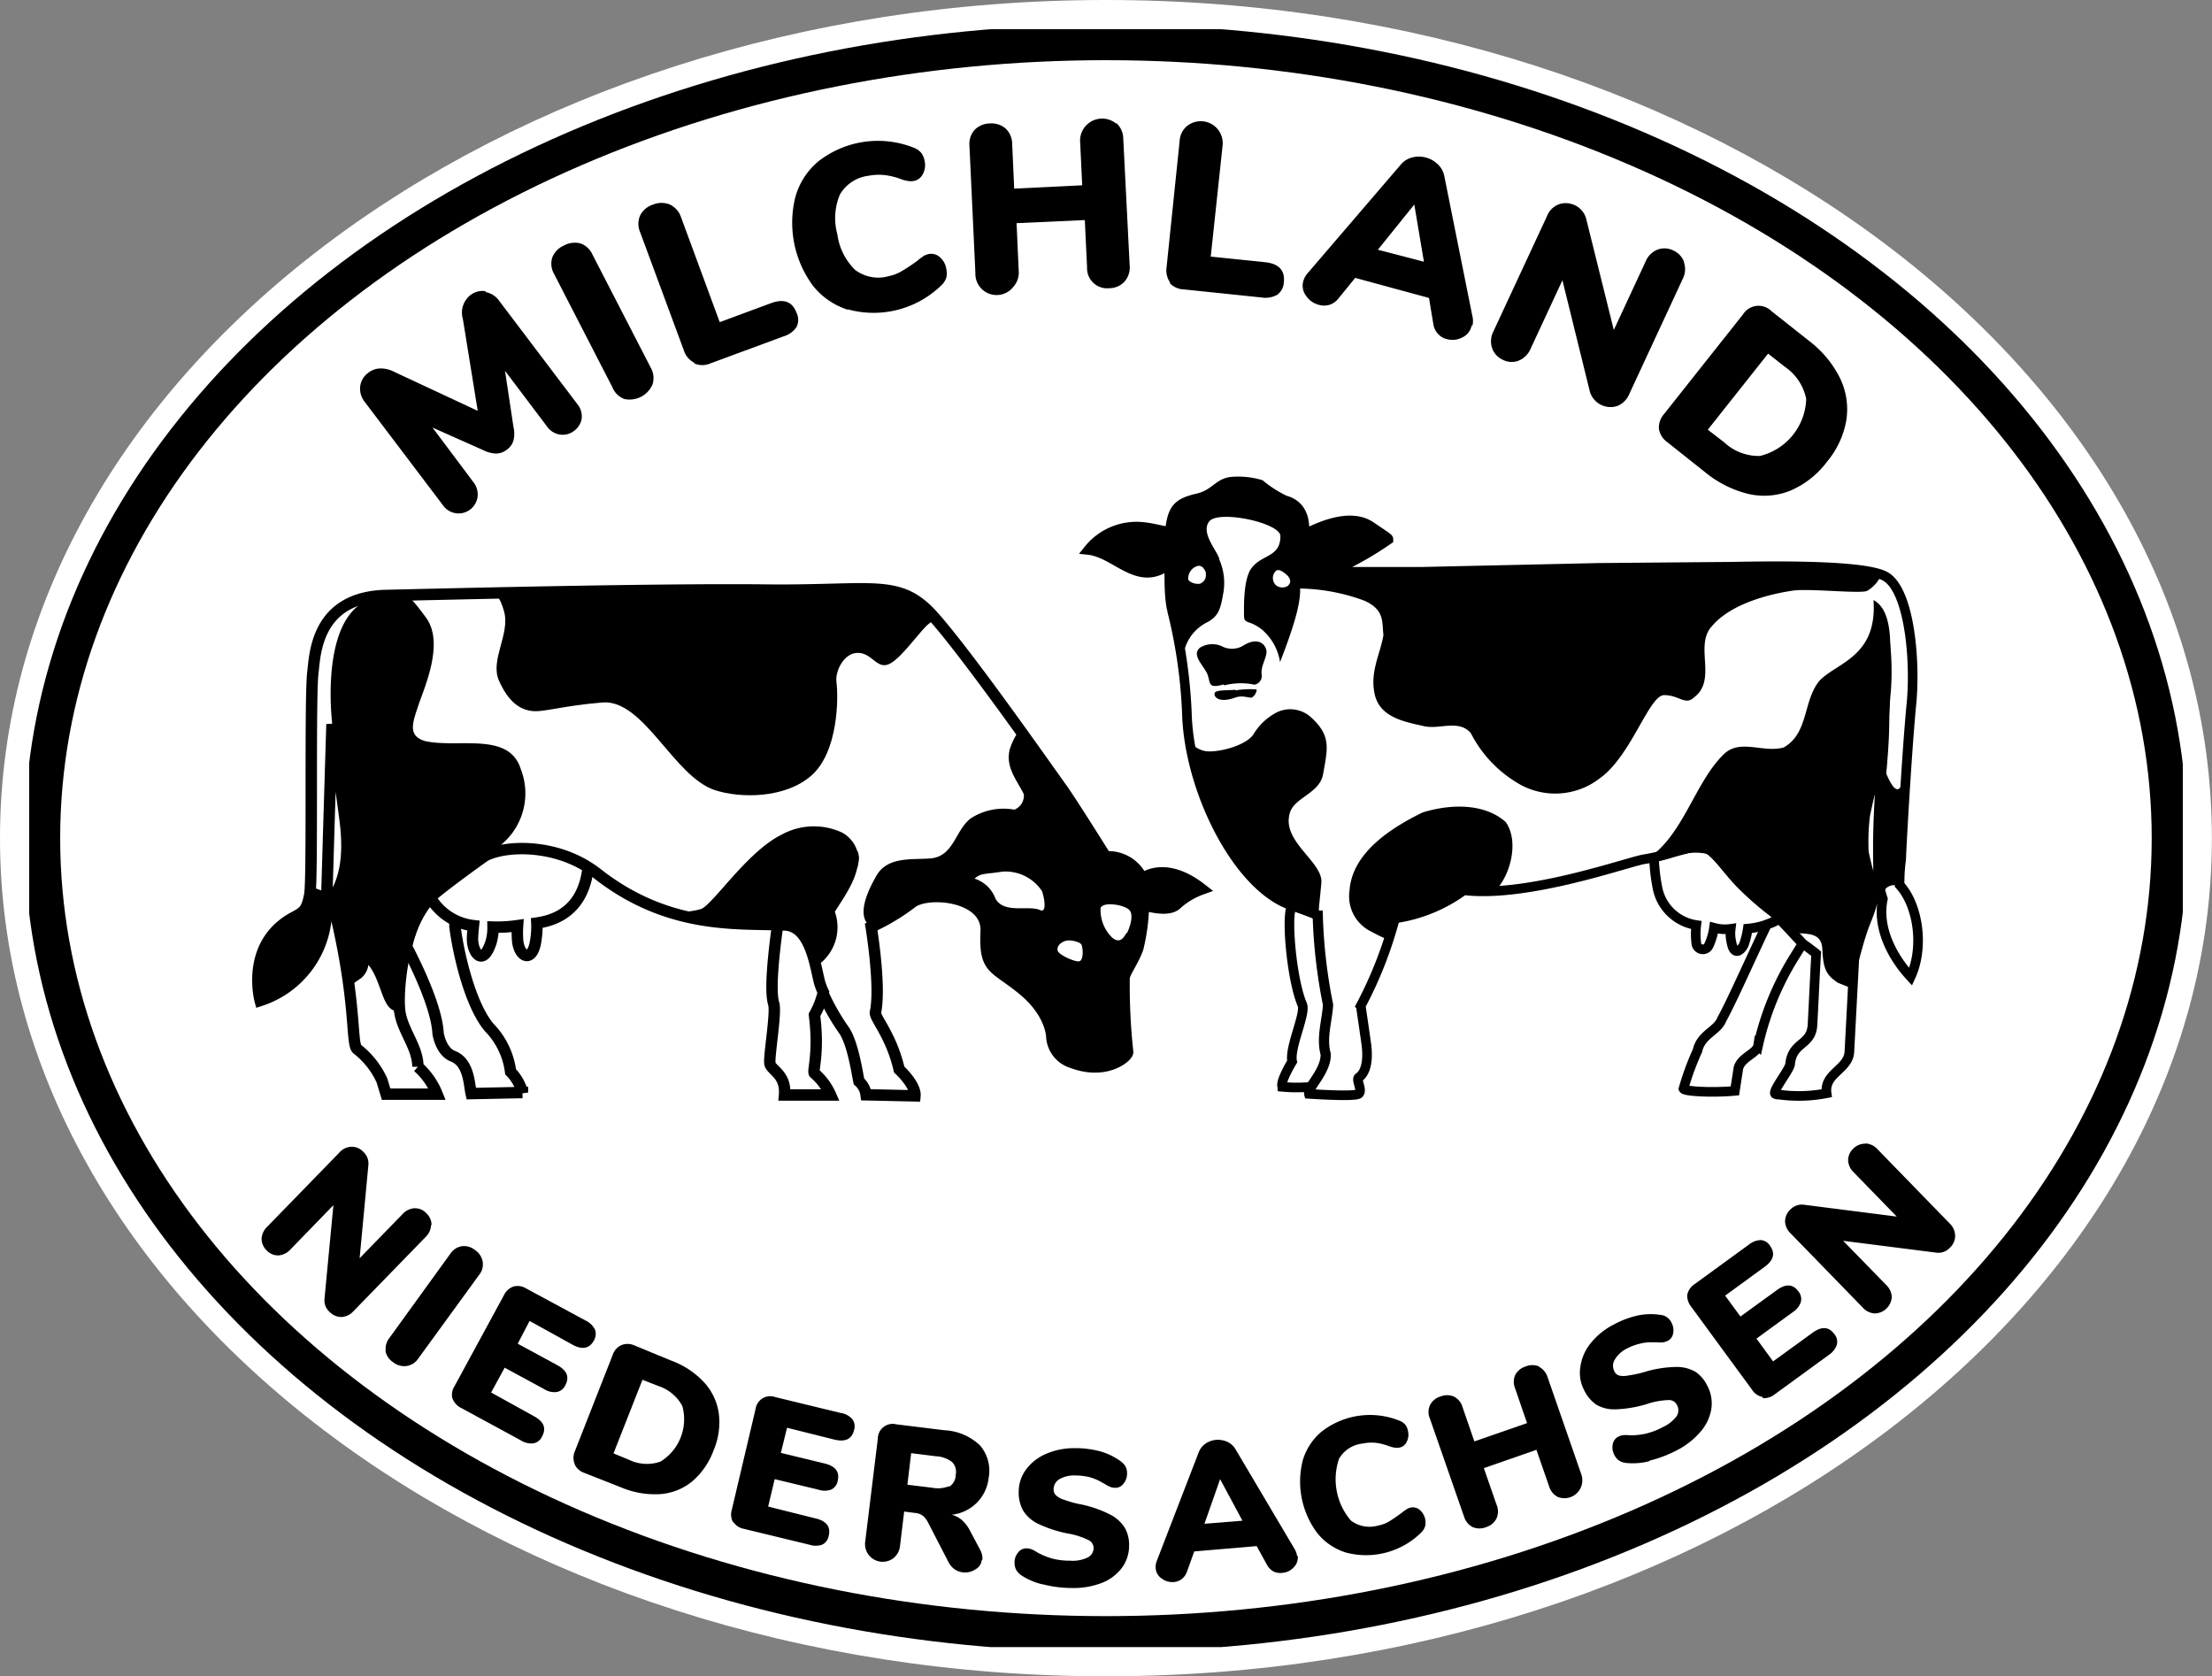 <svg id="Ebene_2" data-name="Ebene 2" xmlns="http://www.w3.org/2000/svg" xmlns:xlink="http://www.w3.org/1999/xlink" viewBox="0 0 186.37 141.22"><rect x="0" y="0" width="186.37" height="141.22" fill="#808080" stroke="none"/><defs><style>.cls-1,.cls-5,.cls-6,.cls-7,.cls-8{fill:none;}.cls-2{clip-path:url(#clip-path);}.cls-3{fill:#fff;}.cls-4{clip-path:url(#clip-path-2);}.cls-5,.cls-6,.cls-7,.cls-8{stroke:#000;}.cls-5{stroke-width:3px;}.cls-6{stroke-width:0.96px;}.cls-7{stroke-miterlimit:10;}.cls-7,.cls-8{stroke-width:0.81px;}</style><clipPath id="clip-path" transform="translate(-11.82 -34.39)"><rect class="cls-1" width="210" height="210"/></clipPath><clipPath id="clip-path-2" transform="translate(-11.82 -34.39)"><rect class="cls-1" x="14.28" y="36.85" width="181.45" height="136.3"/></clipPath></defs><title>lvnlogo_whiteBack</title><g class="cls-2"><path class="cls-3" d="M105,175.61c-51.38,0-93.18-31.68-93.18-70.61S53.62,34.39,105,34.39,198.18,66.07,198.18,105s-41.8,70.61-93.18,70.61" transform="translate(-11.82 -34.39)"/></g><g class="cls-4"><ellipse class="cls-5" cx="93.18" cy="70.61" rx="89.61" ry="67.04"/></g><g class="cls-2"><path d="M52.73,59a1.77,1.77,0,0,1,1.16.75l6.57,8.68a1.62,1.62,0,0,1,.37,1.22,1.59,1.59,0,0,1-.66,1.05A1.55,1.55,0,0,1,59,71a1.61,1.61,0,0,1-1.09-.68l-3.54-4.69.71,4.72a2.43,2.43,0,0,1,0,1.16,1.46,1.46,0,0,1-.55.76,1.52,1.52,0,0,1-.88.33,2.58,2.58,0,0,1-1.12-.29l-4.27-1.9L51.7,75a1.67,1.67,0,0,1,.36,1.22,1.61,1.61,0,0,1-2.93.72l-6.57-8.68a1.77,1.77,0,0,1-.39-1.33,1.65,1.65,0,0,1,.7-1.15,1.69,1.69,0,0,1,1-.35A2.42,2.42,0,0,1,45,65.7L52.07,69l-1.25-7.73a1.88,1.88,0,0,1,.61-2,1.66,1.66,0,0,1,1.3-.35" transform="translate(-11.82 -34.39)"/><path d="M64.41,68a1.77,1.77,0,0,1-1-1l-4.9-9.52a1.73,1.73,0,0,1-.16-1.39,1.81,1.81,0,0,1,.95-1,1.92,1.92,0,0,1,1.44-.19,1.76,1.76,0,0,1,1,.94l4.9,9.51a1.77,1.77,0,0,1,.16,1.42A2.1,2.1,0,0,1,64.41,68" transform="translate(-11.82 -34.39)"/><path d="M70.3,64.94a1.72,1.72,0,0,1-.85-1l-3.7-10a1.76,1.76,0,0,1,0-1.39,1.82,1.82,0,0,1,1.08-.92,1.87,1.87,0,0,1,1.45,0,1.81,1.81,0,0,1,.92,1.06l3.26,8.84,4.32-1.6c1.09-.4,1.8-.13,2.15.81a1.35,1.35,0,0,1,0,1.2,2,2,0,0,1-1.1.79l-6.17,2.28a1.69,1.69,0,0,1-1.34,0" transform="translate(-11.82 -34.39)"/><path d="M83.24,60.48a6.13,6.13,0,0,1-2.91-2A8.92,8.92,0,0,1,78.83,51a6,6,0,0,1,1.92-3,8.16,8.16,0,0,1,8.1-1.15,1.54,1.54,0,0,1,.58.41,1.52,1.52,0,0,1,.29.68,1.58,1.58,0,0,1-.14,1.1,1.06,1.06,0,0,1-.74.59,1.46,1.46,0,0,1-.55,0,2.73,2.73,0,0,1-.61-.17,5.92,5.92,0,0,0-1.41-.33,4.67,4.67,0,0,0-1.29.07,3.24,3.24,0,0,0-2.39,1.57,5.12,5.12,0,0,0-.22,3.36,5.15,5.15,0,0,0,1.5,3,3.24,3.24,0,0,0,2.81.53,3.58,3.58,0,0,0,1.1-.42,14.87,14.87,0,0,0,1.3-.86,6.43,6.43,0,0,1,.54-.41,1.38,1.38,0,0,1,.46-.18,1.07,1.07,0,0,1,.92.26,1.6,1.6,0,0,1,.55,1,1.62,1.62,0,0,1,0,.73,1.5,1.5,0,0,1-.38.61,8.18,8.18,0,0,1-7.92,2.06" transform="translate(-11.82 -34.39)"/></g><g class="cls-4"><path d="M105.91,44.79a1.79,1.79,0,0,1,.55,1.29L107,56.77a1.8,1.8,0,0,1-.43,1.34,1.76,1.76,0,0,1-1.28.56,1.69,1.69,0,0,1-1.88-1.74l-.19-4-5.75.26.18,4a1.8,1.8,0,0,1-.43,1.34A1.79,1.79,0,0,1,94,57.37l-.5-10.69a1.77,1.77,0,0,1,.43-1.34,1.79,1.79,0,0,1,1.29-.55,1.82,1.82,0,0,1,1.33.43,1.79,1.79,0,0,1,.55,1.29l.17,3.77L103,50l-.18-3.78a1.86,1.86,0,0,1,3-1.45" transform="translate(-11.82 -34.39)"/><path d="M110.42,58.21a1.8,1.8,0,0,1-.31-1.32l1.1-10.63a1.74,1.74,0,0,1,.62-1.25,1.85,1.85,0,0,1,3,1.63l-1,9.37,4.58.47c1.15.12,1.68.68,1.58,1.67a1.39,1.39,0,0,1-.55,1.07,2.05,2.05,0,0,1-1.34.23l-6.54-.68a1.67,1.67,0,0,1-1.21-.56" transform="translate(-11.82 -34.39)"/></g><g class="cls-2"><path d="M135.81,61.82a1.39,1.39,0,0,1-.79,1,1.76,1.76,0,0,1-1.29.14,1.43,1.43,0,0,1-.75-.44,1.57,1.57,0,0,1-.4-.85l-.36-2.18L126,57.8l-1.4,1.72a1.56,1.56,0,0,1-.77.55,1.59,1.59,0,0,1-.89,0,1.83,1.83,0,0,1-1.07-.75,1.4,1.4,0,0,1-.25-1.22,1.73,1.73,0,0,1,.36-.68l7.85-9.15a1.84,1.84,0,0,1,.95-.61,2.29,2.29,0,0,1,2.18.57,1.84,1.84,0,0,1,.55,1l2.37,11.82a1.61,1.61,0,0,1,0,.76m-4.09-5.37-.81-4.82-3.07,3.81Z" transform="translate(-11.82 -34.39)"/><path d="M153.7,56.49a1.79,1.79,0,0,1-.1,1.39l-4.51,9.71a1.84,1.84,0,0,1-1,1,1.82,1.82,0,0,1-2.31-1.18L143.46,58l-2.68,5.77a1.88,1.88,0,0,1-1,1,1.62,1.62,0,0,1-1.34-.07,1.68,1.68,0,0,1-.91-1,1.83,1.83,0,0,1,.12-1.4l4.51-9.7a1.75,1.75,0,0,1,1-1,1.79,1.79,0,0,1,2.29,1.17l2.34,9.42,2.68-5.77a1.81,1.81,0,0,1,1-1,1.67,1.67,0,0,1,1.33.07,1.7,1.7,0,0,1,.92,1" transform="translate(-11.82 -34.39)"/><path d="M151.59,70.52a1.74,1.74,0,0,1,.44-1.26l6.65-8.39a1.54,1.54,0,0,1,2.38-.28l3.17,2.51a8.93,8.93,0,0,1,2.63,3.17,6,6,0,0,1,.52,3.52,7.39,7.39,0,0,1-1.63,3.5,7.57,7.57,0,0,1-3.05,2.42,5.89,5.89,0,0,1-3.53.3,9.13,9.13,0,0,1-3.7-1.85l-3.16-2.51a1.73,1.73,0,0,1-.72-1.13m5.52,1.15a4.23,4.23,0,0,0,3,1.13A5.11,5.11,0,0,0,164,68a4.29,4.29,0,0,0-1.8-2.71l-1.41-1.11-5.08,6.41Z" transform="translate(-11.82 -34.39)"/><path d="M48.14,137.59a1.47,1.47,0,0,1-.45,1l-6.08,6.25a1.47,1.47,0,0,1-1,.5,1.36,1.36,0,0,1-1-.41,1.3,1.3,0,0,1-.45-1.12l.75-7.89-3.61,3.72a1.52,1.52,0,0,1-1,.51,1.3,1.3,0,0,1-1-.41,1.37,1.37,0,0,1-.44-1,1.49,1.49,0,0,1,.47-1l6.08-6.25a1.42,1.42,0,0,1,1-.49,1.29,1.29,0,0,1,1,.41,1.32,1.32,0,0,1,.45,1.11l-.74,7.87,3.61-3.71a1.46,1.46,0,0,1,1-.5,1.27,1.27,0,0,1,1,.41,1.35,1.35,0,0,1,.45,1" transform="translate(-11.82 -34.39)"/><path d="M44.32,148.2a1.46,1.46,0,0,1,.32-1.11L49.77,140a1.43,1.43,0,0,1,.95-.62,1.45,1.45,0,0,1,1.11.31,1.5,1.5,0,0,1,.66,1,1.41,1.41,0,0,1-.3,1.1l-5.13,7.05a1.42,1.42,0,0,1-1,.63,1.48,1.48,0,0,1-1.13-.33,1.43,1.43,0,0,1-.64-1" transform="translate(-11.82 -34.39)"/><path d="M49.94,152.23a1.34,1.34,0,0,1,.18-1.07l4.16-7.66a1.41,1.41,0,0,1,.81-.73,1.37,1.37,0,0,1,1.07.17l5,2.7a1.67,1.67,0,0,1,.79.76,1.09,1.09,0,0,1-.09.92c-.38.69-1,.8-1.81.35l-3.61-2-1,1.92,3.32,1.8c.83.45,1.06,1,.69,1.7a1,1,0,0,1-.72.57,1.59,1.59,0,0,1-1.07-.25l-3.32-1.8-1.14,2.09,3.61,2c.83.45,1.06,1,.68,1.71a1,1,0,0,1-.71.57,1.61,1.61,0,0,1-1.08-.25L50.67,153a1.45,1.45,0,0,1-.73-.81" transform="translate(-11.82 -34.39)"/><path d="M60.25,157.75a1.39,1.39,0,0,1,0-1.09l3.19-8.12a1.37,1.37,0,0,1,.71-.82,1.39,1.39,0,0,1,1.09,0L68.34,149a7.2,7.2,0,0,1,2.8,1.84,4.88,4.88,0,0,1,1.24,2.62,6,6,0,0,1-.44,3.12,6.25,6.25,0,0,1-1.8,2.61,4.78,4.78,0,0,1-2.68,1.07,7.3,7.3,0,0,1-3.32-.57l-3.07-1.21a1.39,1.39,0,0,1-.82-.7m4.57-.41a3.45,3.45,0,0,0,2.65.15,4.19,4.19,0,0,0,1.84-4.68,3.53,3.53,0,0,0-2-1.68l-1.36-.53-2.44,6.2Z" transform="translate(-11.82 -34.39)"/><path d="M73.59,162.65a1.39,1.39,0,0,1-.11-1.08l2-8.48a1.25,1.25,0,0,1,1.67-1l5.48,1.33a1.58,1.58,0,0,1,1,.53,1,1,0,0,1,.15.91q-.27,1.14-1.65.81l-4-1-.52,2.12,3.68.89c.92.22,1.29.71,1.11,1.46a1,1,0,0,1-.55.74,1.66,1.66,0,0,1-1.1,0L77.09,159l-.55,2.31,4,1c.92.22,1.29.71,1.1,1.47a1,1,0,0,1-.55.74,1.7,1.7,0,0,1-1.09,0l-5.49-1.33a1.38,1.38,0,0,1-.91-.59" transform="translate(-11.82 -34.39)"/><path d="M94.54,165.79a1,1,0,0,1-.54.81,1.57,1.57,0,0,1-1.74,0,1.7,1.7,0,0,1-.52-.6L90,162.63a1.75,1.75,0,0,0-.42-.54,1.21,1.21,0,0,0-.57-.23L88,161.73l-.35,2.9a1.53,1.53,0,0,1-.52,1,1.49,1.49,0,0,1-2.41-1.39l1.06-8.65a1.25,1.25,0,0,1,1.55-1.21l4.06.5a4.66,4.66,0,0,1,3,1.28,3.26,3.26,0,0,1,.73,2.72,3.51,3.51,0,0,1-1,2.11A3.54,3.54,0,0,1,92,162a2.06,2.06,0,0,1,.89.47,3.18,3.18,0,0,1,.68.92l.83,1.56a1.52,1.52,0,0,1,.19.86m-2.8-6.17a1.17,1.17,0,0,0,.55-1,1.18,1.18,0,0,0-.3-1.08,2.42,2.42,0,0,0-1.38-.49l-2.07-.26-.32,2.66,2.07.25a2.52,2.52,0,0,0,1.45-.13" transform="translate(-11.82 -34.39)"/></g><g class="cls-4"><path d="M99.64,167.86a5.52,5.52,0,0,1-1.83-.8,1.45,1.45,0,0,1-.39-.45,1.25,1.25,0,0,1-.12-.58,1.28,1.28,0,0,1,.3-.85.87.87,0,0,1,.69-.35,1.14,1.14,0,0,1,.41.07,2.23,2.23,0,0,1,.48.25,6,6,0,0,0,1.33.55,6.11,6.11,0,0,0,1.49.17,2.9,2.9,0,0,0,1.46-.27.89.89,0,0,0,.5-.83.75.75,0,0,0-.46-.65,6.37,6.37,0,0,0-1.76-.55,10.52,10.52,0,0,1-2.52-.84A3,3,0,0,1,98,161.61a3.18,3.18,0,0,1-.35-1.56,3.14,3.14,0,0,1,.64-1.89,4.13,4.13,0,0,1,1.71-1.31,6,6,0,0,1,2.45-.46,7.93,7.93,0,0,1,2.11.28,5.44,5.44,0,0,1,1.69.83,1.52,1.52,0,0,1,.41.45,1.31,1.31,0,0,1,.12.58,1.33,1.33,0,0,1-.3.85.83.83,0,0,1-.68.35,1.23,1.23,0,0,1-.39-.06,2.41,2.41,0,0,1-.5-.26l-.46-.25a3.84,3.84,0,0,0-.89-.34,5,5,0,0,0-1.12-.13,2.53,2.53,0,0,0-1.34.3,1,1,0,0,0-.51.84.69.69,0,0,0,.17.5,1.61,1.61,0,0,0,.67.39,8.5,8.5,0,0,0,1.44.4,9.79,9.79,0,0,1,2.46.85,3.13,3.13,0,0,1,1.26,1.13,2.87,2.87,0,0,1,.36,1.5,3.1,3.1,0,0,1-.62,1.89,3.86,3.86,0,0,1-1.7,1.26,6.6,6.6,0,0,1-2.52.42,9.71,9.71,0,0,1-2.42-.31" transform="translate(-11.82 -34.39)"/></g><g class="cls-2"><path d="M121.16,165.45a1.17,1.17,0,0,1-.36,1,1.44,1.44,0,0,1-1,.45,1.29,1.29,0,0,1-.7-.13,1.41,1.41,0,0,1-.53-.55l-.87-1.58-5.26.45-.61,1.7a1.35,1.35,0,0,1-.45.63,1.25,1.25,0,0,1-.67.25,1.5,1.5,0,0,1-1-.29,1.13,1.13,0,0,1-.52-.87,1.34,1.34,0,0,1,.09-.61l3.54-9.17a1.56,1.56,0,0,1,.57-.72,1.84,1.84,0,0,1,.9-.32,2,2,0,0,1,.93.16,1.59,1.59,0,0,1,.69.62l5,8.44a1.59,1.59,0,0,1,.2.59m-4.61-3L114.62,159l-1.32,3.76Z" transform="translate(-11.82 -34.39)"/><path d="M125.18,165.17a5,5,0,0,1-2.37-1.62,7.24,7.24,0,0,1-1.23-6.12,5,5,0,0,1,1.56-2.41,6.63,6.63,0,0,1,6.6-.94,1.27,1.27,0,0,1,.48.33,1.21,1.21,0,0,1,.23.55,1.31,1.31,0,0,1-.11.9.84.84,0,0,1-.61.48,1.1,1.1,0,0,1-.44,0,2.58,2.58,0,0,1-.5-.14,4.62,4.62,0,0,0-1.15-.27,3.72,3.72,0,0,0-1,.07,2.61,2.61,0,0,0-2,1.28,5.35,5.35,0,0,0,1,5.21,2.61,2.61,0,0,0,2.29.42,2.87,2.87,0,0,0,.9-.33c.27-.16.62-.4,1.05-.71a4.66,4.66,0,0,1,.45-.33,1,1,0,0,1,.37-.15.89.89,0,0,1,.75.21,1.41,1.41,0,0,1,.44,1.38,1.32,1.32,0,0,1-.31.5,6.62,6.62,0,0,1-6.45,1.68" transform="translate(-11.82 -34.39)"/><path d="M141.48,149.53a1.48,1.48,0,0,1,.73.88l2.86,8.24a1.51,1.51,0,0,1-2,1.85,1.48,1.48,0,0,1-.73-.89l-1.07-3.08-4.43,1.54,1.07,3.08a1.43,1.43,0,0,1,0,1.15,1.44,1.44,0,0,1-.87.74,1.49,1.49,0,0,1-1.14,0,1.47,1.47,0,0,1-.73-.89l-2.87-8.24a1.4,1.4,0,0,1,0-1.14,1.42,1.42,0,0,1,.88-.73,1.46,1.46,0,0,1,1.13,0,1.42,1.42,0,0,1,.73.88l1,2.9,4.44-1.54-1-2.91a1.45,1.45,0,0,1,0-1.14,1.47,1.47,0,0,1,.88-.72,1.45,1.45,0,0,1,1.14,0" transform="translate(-11.82 -34.39)"/><path d="M150.77,157.49a5.6,5.6,0,0,1-2,.14,1.37,1.37,0,0,1-.56-.21,1.24,1.24,0,0,1-.38-.47,1.3,1.3,0,0,1-.13-.88.89.89,0,0,1,.45-.64,1.28,1.28,0,0,1,.39-.13,2.49,2.49,0,0,1,.55,0,5.39,5.39,0,0,0,1.42-.14,5.73,5.73,0,0,0,1.4-.54,3,3,0,0,0,1.17-.92.92.92,0,0,0,0-1,.73.73,0,0,0-.7-.36,6.25,6.25,0,0,0-1.82.34,10.37,10.37,0,0,1-2.62.44,3,3,0,0,1-1.65-.41,3.13,3.13,0,0,1-1-1.21,3.09,3.09,0,0,1-.31-2,4,4,0,0,1,.9-2,5.91,5.91,0,0,1,1.94-1.54,7.62,7.62,0,0,1,2-.75,5.41,5.41,0,0,1,1.88-.05,1.13,1.13,0,0,1,.95.66,1.33,1.33,0,0,1,.14.89.86.86,0,0,1-.44.63,1.82,1.82,0,0,1-.37.13,2.64,2.64,0,0,1-.57,0h-.52a3.73,3.73,0,0,0-.95.13,4.41,4.41,0,0,0-1.05.4,2.41,2.41,0,0,0-1,.9,1,1,0,0,0-.06,1,.67.67,0,0,0,.39.37,1.81,1.81,0,0,0,.77,0,9.49,9.49,0,0,0,1.46-.32,9.61,9.61,0,0,1,2.57-.4,3.18,3.18,0,0,1,1.64.4,2.94,2.94,0,0,1,1,1.17,3.14,3.14,0,0,1,.34,2,3.83,3.83,0,0,1-.92,1.9,6.47,6.47,0,0,1-2,1.56,10,10,0,0,1-2.28.86" transform="translate(-11.82 -34.39)"/><path d="M160.33,152.08a1.37,1.37,0,0,1-.9-.62l-5.13-7a1.44,1.44,0,0,1-.32-1,1.42,1.42,0,0,1,.62-.89l4.56-3.32a1.67,1.67,0,0,1,1-.39,1,1,0,0,1,.79.48c.46.63.31,1.22-.46,1.78l-3.32,2.42,1.29,1.76,3.06-2.22c.76-.56,1.37-.52,1.82.1a1,1,0,0,1,.21.89,1.61,1.61,0,0,1-.68.86l-3.06,2.23,1.4,1.92,3.32-2.41c.77-.56,1.38-.52,1.84.11a1,1,0,0,1,.21.9,1.7,1.7,0,0,1-.68.86l-4.56,3.32a1.41,1.41,0,0,1-1,.31" transform="translate(-11.82 -34.39)"/><path d="M169,130.72a1.44,1.44,0,0,1,1,.48l6.08,6.25a1.49,1.49,0,0,1,.47,1.05,1.37,1.37,0,0,1-.44,1,1.31,1.31,0,0,1-1.14.42l-7.86-1,3.62,3.71a1.54,1.54,0,0,1,.48,1,1.47,1.47,0,0,1-1.45,1.41,1.47,1.47,0,0,1-1-.5l-6.08-6.25a1.46,1.46,0,0,1-.46-1,1.37,1.37,0,0,1,.44-1,1.35,1.35,0,0,1,1.13-.41l7.84,1L168,133.15a1.51,1.51,0,0,1-.47-1,1.37,1.37,0,0,1,.44-1,1.4,1.4,0,0,1,1-.41" transform="translate(-11.82 -34.39)"/></g><g class="cls-4"><path class="cls-3" d="M48.07,110a9.25,9.25,0,0,0-2,4.13c1.15,2.22,2.56,5.33,2.66,7.32,0,0,.22,1.52,1.25,1.92,1.37.53,1.36,2.38,1.54,3.15l4.32-.09a4,4,0,0,0-1-1.75,6.5,6.5,0,0,0-1.8-3.73c-1.6-1.89-2.59-6.15-2.89-8.5,0-.18,0-.38,0-.57a5.76,5.76,0,0,1-2-1.88m1.51-1.27a.24.24,0,0,0-.08.06.24.24,0,0,1,.08-.06m-.54.41h0m-.39.31-.08.07.08-.07" transform="translate(-11.82 -34.39)"/><path class="cls-6" d="M48.07,110a9.25,9.25,0,0,0-2,4.13c1.15,2.22,2.56,5.33,2.66,7.32,0,0,.22,1.52,1.25,1.92,1.37.53,1.36,2.38,1.54,3.15l4.32-.09a4,4,0,0,0-1-1.75,6.5,6.5,0,0,0-1.8-3.73c-1.6-1.89-2.59-6.15-2.89-8.5,0-.18,0-.38,0-.57A5.76,5.76,0,0,1,48.07,110Zm1.51-1.27a.24.24,0,0,0-.08.06A.24.24,0,0,1,49.58,108.72Zm-.54.41h0Zm-.39.31-.08.07Z" transform="translate(-11.82 -34.39)"/><path class="cls-3" d="M51.71,112.37s-.08.74-.08,1.11c0,1.2.89,2.41,1.57.26a4.37,4.37,0,0,0,.16-1.25,12,12,0,0,0,2.07-.12,8.56,8.56,0,0,0,0,1.23c.12,1.48,1.32,2,1.56-.18a6.73,6.73,0,0,0,.06-1.27c3.25-.45,4.15-2.83,4.33-4.79-3.16-2-7-1.8-8.62-1-.17.09-3.56,2.55-4.48,3.37a2.39,2.39,0,0,0-.22.23,4.83,4.83,0,0,0,3.65,2.39" transform="translate(-11.82 -34.39)"/><path class="cls-6" d="M51.71,112.37s-.08.74-.08,1.11c0,1.2.89,2.41,1.57.26a4.37,4.37,0,0,0,.16-1.25,12,12,0,0,0,2.07-.12,8.56,8.56,0,0,0,0,1.23c.12,1.48,1.32,2,1.56-.18a6.73,6.73,0,0,0,.06-1.27c3.25-.45,4.15-2.83,4.33-4.79-3.16-2-7-1.8-8.62-1-.17.09-3.56,2.55-4.48,3.37a2.39,2.39,0,0,0-.22.23A4.83,4.83,0,0,0,51.71,112.37Z" transform="translate(-11.82 -34.39)"/><path class="cls-3" d="M76.41,84.1c9,.1,11.14-1,14,2.16,3,3.35,9.9,13.23,10.78,14.44s3.79,5.88,3.79,5.88a3.1,3.1,0,0,1,3.07,1.86s1.85-1.61,5,.85A6.43,6.43,0,0,0,111,110.5c-.58.63-1.87.36-2.84.12a16.62,16.62,0,0,1-.48,3.67c-.42,1.13-1.1,2-1.15,2.46a51.28,51.28,0,0,0,.3,6.27c0,.4-1.83,1.94-4.62.9a2.43,2.43,0,0,1-1.77-2.17s0-2-2.44-4-3.24-1.63-3.09-4.88c.15-3-4.73-3.46-6.19-2.5a17.49,17.49,0,0,1-3.5,2.11s.83,5,.36,7.19c-.1.46,1.33,1.91,2,4.82,0,0,1.41,1.29,1.33,2.22l-4.12-.09a1.81,1.81,0,0,0-.6-1.13c-.12-.52-.5-3.26-1.29-4.35a18.31,18.31,0,0,1-2.06-3.83c-.38-1.17-.69-5-3.06-5-3.78-.17-9.61.4-15.61-4.3-3.28-2.58-7.68-2.44-9.45-1.54-.17.09-3.56,2.55-4.48,3.37-2.48,2.2-3,8.27-2.72,9.88s1.51,2.92,1.51,4.54a6.15,6.15,0,0,1,1.62,2.31H44.35L44,125.41a7.08,7.08,0,0,0-2.11-2.66c-.5-.55,0-4.15-2-12.19-.21-.83,1.71-1.82,1-7.16s-1.1-8-1.1-8-.39,12.82-.47,15.72a8.05,8.05,0,0,1-5.58,7.56s-1.3-4.77,2.82-7c.86-.46,1.11-.61,1.36-1.92s0-16.68.26-18.7c.18-1.48.25-6.28,6-6.5,6.29-.24,23.24-.65,32.21-.55" transform="translate(-11.82 -34.39)"/><path class="cls-6" d="M76.41,84.1c9,.1,11.14-1,14,2.16,3,3.35,9.9,13.23,10.78,14.44s3.79,5.88,3.79,5.88a3.1,3.1,0,0,1,3.07,1.86s1.85-1.61,5,.85A6.43,6.43,0,0,0,111,110.5c-.58.63-1.87.36-2.84.12a16.62,16.62,0,0,1-.48,3.67c-.42,1.13-1.1,2-1.15,2.46a51.28,51.28,0,0,0,.3,6.27c0,.4-1.83,1.94-4.62.9a2.43,2.43,0,0,1-1.77-2.17s0-2-2.44-4-3.24-1.63-3.09-4.88c.15-3-4.73-3.46-6.19-2.5a17.49,17.49,0,0,1-3.5,2.11s.83,5,.36,7.19c-.1.46,1.33,1.91,2,4.82,0,0,1.41,1.29,1.33,2.22l-4.12-.09a1.81,1.81,0,0,0-.6-1.13c-.12-.52-.5-3.26-1.29-4.35a18.31,18.31,0,0,1-2.06-3.83c-.38-1.17-.69-5-3.06-5-3.78-.17-9.61.4-15.61-4.3-3.28-2.58-7.68-2.44-9.45-1.54-.17.09-3.56,2.55-4.48,3.37-2.48,2.2-3,8.27-2.72,9.88s1.51,2.92,1.51,4.54a6.15,6.15,0,0,1,1.62,2.31H44.35L44,125.41a7.08,7.08,0,0,0-2.11-2.66c-.5-.55,0-4.15-2-12.19-.21-.83,1.71-1.82,1-7.16s-1.1-8-1.1-8-.39,12.82-.47,15.72a8.05,8.05,0,0,1-5.58,7.56s-1.3-4.77,2.82-7c.86-.46,1.11-.61,1.36-1.92s0-16.68.26-18.7c.18-1.48.25-6.28,6-6.5C50.49,84.41,67.44,84,76.41,84.1Z" transform="translate(-11.82 -34.39)"/><path d="M84.07,107.47a4.88,4.88,0,0,0,.12-.78,2.41,2.41,0,0,0-.12-.65ZM106.72,113c-.25.44-.56.88-1.17.4a3.23,3.23,0,0,1-1-2.52c.23-.56,2-.27,2.42.17s0,1.57-.2,1.95m-4,2.37c-.33.1-1.81-.55-1.85-.93s.26-.64.65-.78,1.28.08,1.37.32c.16.4.15,1.3-.17,1.39m-3.22-4.26c-.9-.54-3.09.33-3.85-1a2.79,2.79,0,0,0-1.77-1.7c.56-.49.83-.35,2.35-.59a3.68,3.68,0,0,1,3.33,1.64c.2.55.4,1.72-.06,1.63m13.56-1.78c-3.19-2.46-5-.85-5-.85a3.1,3.1,0,0,0-3.07-1.86s-2.9-4.67-3.79-5.88c-.35-.49-1.69-2.38-3.35-4.69-.27-.38-.89,1.08-1,1.47-.39,1.51.59,2.6,1.18,3.79a1.28,1.28,0,0,1-.79,1.31,5.09,5.09,0,0,0-3.66.72c-1.35,1-1.43,3.25-3.46,3.39-1.61.12-3.67-.18-4.57,1.57-2.09,3.66-.32,4.18-.32,4.18a17.92,17.92,0,0,0,3.51-2.11c1.45-1,6.33-.46,6.18,2.5-.15,3.25.67,2.85,3.09,4.88s2.44,4,2.44,4a2.43,2.43,0,0,0,1.77,2.17c2.79,1,4.63-.5,4.62-.9a51.28,51.28,0,0,1-.3-6.27c0-.44.73-1.33,1.15-2.46a16.62,16.62,0,0,0,.48-3.67c1,.24,2.26.51,2.84-.12a6.43,6.43,0,0,1,2.08-1.21" transform="translate(-11.82 -34.39)"/><path class="cls-3" d="M76.69,124c.11.56,1.38.91,1.23,2.64H81.8a5.11,5.11,0,0,0-1.36-1.83c-.19-.17.42-1.67,0-4.92a7.2,7.2,0,0,0,.75-1.91,5.87,5.87,0,0,1-.27-.67c-.38-1.17-.69-5-3.06-5l-.52,0c-.37,2.68-.66,5.61-.33,6.64.27.86-.39,4.57-.28,5.12" transform="translate(-11.82 -34.39)"/><path class="cls-6" d="M76.69,124c.11.56,1.38.91,1.23,2.64H81.8a5.11,5.11,0,0,0-1.36-1.83c-.19-.17.42-1.67,0-4.92a7.2,7.2,0,0,0,.75-1.91,5.87,5.87,0,0,1-.27-.67c-.38-1.17-.69-5-3.06-5l-.52,0c-.37,2.68-.66,5.61-.33,6.64C77.24,119.7,76.58,123.41,76.69,124Z" transform="translate(-11.82 -34.39)"/><path d="M69.35,111.44a38,38,0,0,0,8.47.78c2.14.22,2.48,2.88,2.65,3.33,0,.17.58-.1.58-.1a3.92,3.92,0,0,0,1.11-4.25c.89-1.42,1.91-2.78,2-4.51a2.68,2.68,0,0,0-1.37-2.15,5.63,5.63,0,0,0-5.16.19c-2.89,1.43-5.84,6-6.78,6.25a6.09,6.09,0,0,1-2.4.18Z" transform="translate(-11.82 -34.39)"/><path d="M90.42,86.26c-2.87-3.19-5-2.06-14-2.16-6.61-.07-23,.16-22.95.29s.41.08.81,1.47c.56,1.93-1.2,4.11-.42,5.87s1.71,2.4,2.71,2.55,2.51-.42,6-.71,6,6.23,9.47,7.38c2.15.71,5.95.72,8.16-1.24s2.28-6.4,2.09-7.91c-.1-.86.62-2.43,1.83-2.41s1.6,1.47,2.68.91,2.65-2.94,3.33-3.4c.24-.16.42-.49.29-.64" transform="translate(-11.82 -34.39)"/><path d="M45.61,84.6c-.52,0-1,0-1.41.05-5.75.22-4.38,10.79-4.38,10.79s.4,2.62,1.1,8-1.21,6.33-1,7.16a59.87,59.87,0,0,1,1.33,6.85c0,.09.48-.32,1-.66a1.78,1.78,0,0,0,.61-1.11c1,1.21,1.13,3.28,2,3.77.49.26.68.22.68.22-.3-1.61.24-7.68,2.72-9.88a51.89,51.89,0,0,1,4.48-3.37,5.13,5.13,0,0,0,1.38-.93,5.61,5.61,0,0,0,1.57-6.33c-1-3.17-5.34-1.7-8.1-2.35-1.44-.46-1-1.55-.52-3s2.22-5.23.65-7.38-1.57-1.78-2.13-1.78" transform="translate(-11.82 -34.39)"/><path d="M33.6,118.91a8.06,8.06,0,0,0,5.59-7.56c0-.42,0-1.06.05-1.84a8.26,8.26,0,0,1-1.38-.53,10.21,10.21,0,0,1-.07,1.06c-.26,1.31-.51,1.46-1.36,1.92-4.13,2.18-2.83,7-2.83,7" transform="translate(-11.82 -34.39)"/><path class="cls-3" d="M151.18,106.64a15.22,15.22,0,0,0,.27,2.45,3.92,3.92,0,0,0,3.29,3.23,6.15,6.15,0,0,0,0,1.53.55.55,0,0,0,1.06.17,5.24,5.24,0,0,0,.43-1.47,3.5,3.5,0,0,0,1.41.09,3.23,3.23,0,0,0,.06,1.13c.25,1.4,1,.46,1.09.08a7.27,7.27,0,0,0,.29-1.23,6.47,6.47,0,0,0,2.66-.83l-.54-.57a24.76,24.76,0,0,1-2.81-2.47c-1.11-1.15-2.07-2.64-2.77-2.87a3.15,3.15,0,0,0-1.31-.09c-1.89.49-3.1.85-3.1.85" transform="translate(-11.82 -34.39)"/><path class="cls-7" d="M151.18,106.64a15.22,15.22,0,0,0,.27,2.45,3.92,3.92,0,0,0,3.29,3.23,6.15,6.15,0,0,0,0,1.53.55.55,0,0,0,1.06.17,5.24,5.24,0,0,0,.43-1.47,3.5,3.5,0,0,0,1.41.09,3.23,3.23,0,0,0,.06,1.13c.25,1.4,1,.46,1.09.08a7.27,7.27,0,0,0,.29-1.23,6.47,6.47,0,0,0,2.66-.83l-.54-.57a24.76,24.76,0,0,1-2.81-2.47c-1.11-1.15-2.07-2.64-2.77-2.87a3.15,3.15,0,0,0-1.31-.09C152.39,106.28,151.18,106.64,151.18,106.64Z" transform="translate(-11.82 -34.39)"/><path class="cls-3" d="M120.69,123.82s-1.06,1.72-.82,2.13a13.27,13.27,0,0,0,2.39,0c.41-.67,1.27-1.71,1.23-2.77-.38-1.38.12-2.8.2-4.15a44.25,44.25,0,0,1-.87-7.55s-.49-.23-2.13-.8c0,0-.06.09-.08.15-.41,1.11.07,6.2.93,8.19.33.76-1.1,3.64-.85,4.82" transform="translate(-11.82 -34.39)"/><path class="cls-8" d="M120.69,123.82s-1.06,1.72-.82,2.13a13.27,13.27,0,0,0,2.39,0c.41-.67,1.27-1.71,1.23-2.77-.38-1.38.12-2.8.2-4.15a44.25,44.25,0,0,1-.87-7.55s-.49-.23-2.13-.8c0,0-.06.09-.08.15-.41,1.11.07,6.2.93,8.19C121.87,119.76,120.44,122.64,120.69,123.82Z" transform="translate(-11.82 -34.39)"/><path class="cls-3" d="M154.84,122.9a22.77,22.77,0,0,0-1.18,3.21c.1.24,2.51.35,4.33.18l.3-1.93c.26-.93,1.55-1.2,1.66-1.9a24,24,0,0,1,3-7.37l.75-1.21-1.95-2.09a4.63,4.63,0,0,1-1.06.49c-1.09,2.24-3,6.56-3.81,8-.32,1-1.7,1.25-2,2.63" transform="translate(-11.82 -34.39)"/><path class="cls-7" d="M154.84,122.9a22.77,22.77,0,0,0-1.18,3.21c.1.24,2.51.35,4.33.18l.3-1.93c.26-.93,1.55-1.2,1.66-1.9a24,24,0,0,1,3-7.37l.75-1.21-1.95-2.09a4.63,4.63,0,0,1-1.06.49c-1.09,2.24-3,6.56-3.81,8C156.52,121.24,155.14,121.52,154.84,122.9Z" transform="translate(-11.82 -34.39)"/><path class="cls-3" d="M172.87,93.65c.35-3.65-.17-9.51-2.18-10.69s-12.46-.81-13.65-.82c-.21,0-10.56.09-10.56.09l-14.85.33h-9.76a.28.28,0,0,1-.33-.2c-.09-.23,0-.66.13-.66s2.41.69,3.57.26a28.12,28.12,0,0,0,3.56-2.11c0-.13.06-.08-1.48-1.12s-3.78-.27-5.63.68c0-.08.4-2.34-1.6-2.87A10,10,0,0,1,118,75.21a6.6,6.6,0,0,0-2.28-.25c-1.25.05-1.48,1.06-3,1.41-1.74.4-2.13.91-2.34,2.82-.75-.11-1.34-.3-2.12-.39a5.19,5.19,0,0,0-4.75,1.92c2.31.24,4.16,3.15,6.67,1.32.31.33,0,1.78.37,3.7a42.48,42.48,0,0,1,1.28,9c.26,6.25,4.17,14.2,8.65,15.87,1.86.64,2.39.89,2.39.89a44.25,44.25,0,0,0,.87,7.55c-.08,1.35-.58,2.77-.2,4.15.05,1.44-1.57,2.85-1.44,3.34,0,0,3.83.27,4.19,0s-.23-1.17,0-1.37c1-.67.64-2.75.67-2.63s-.49-3.42-.49-3.42a34.57,34.57,0,0,0,2.88-7.36,12.89,12.89,0,0,0,5.8-2.37c5.5.66,14.11-2.5,15.29-2.63a16.18,16.18,0,0,0,2.53-.64,5,5,0,0,1,2.71-.2c.7.23,1.66,1.72,2.77,2.87a24.76,24.76,0,0,0,2.81,2.47l2.49,2.66c.12.06,1,.73,1.09.81-.12,2-.21,4.22-.31,6s-1.72,1.39-1.89,3.35c-.17.62-1.6,2.36-1.22,2.48a12.2,12.2,0,0,0,4.3-.07c-.24-1.7,1.87-2,1.92-3.53l.41-7.74c.21-.86.54-2,.81-2.75s1-2.26.81-3.27a27.14,27.14,0,0,1-.81-3,18.27,18.27,0,0,1,.11-3.12c.73-3.58.7-2,1.24-4.92s.21-11.26.21-11.26a22.46,22.46,0,0,1,.31,5.67c-.25,2.62,0,2.45-.34,6.42a70.75,70.75,0,0,0-.32,9.13,7.65,7.65,0,0,0,.39,2c-.5,2.34.71,4.8,2.34,6.56,1.14-2.46.66-6-.93-7.74a14.38,14.38,0,0,1,.13-2.15c.14-1.43.6-9.51,1-13.16" transform="translate(-11.82 -34.39)"/><path class="cls-7" d="M172.87,93.65c.35-3.65-.17-9.51-2.18-10.69s-12.46-.81-13.65-.82c-.21,0-10.56.09-10.56.09l-14.85.33h-9.76a.28.28,0,0,1-.33-.2c-.09-.23,0-.66.13-.66s2.41.69,3.57.26a28.12,28.12,0,0,0,3.56-2.11c0-.13.06-.08-1.48-1.12s-3.78-.27-5.63.68c0-.08.4-2.34-1.6-2.87A10,10,0,0,1,118,75.21a6.6,6.6,0,0,0-2.28-.25c-1.25.05-1.48,1.06-3,1.41-1.74.4-2.13.91-2.34,2.82-.75-.11-1.34-.3-2.12-.39a5.19,5.19,0,0,0-4.75,1.92c2.31.24,4.16,3.15,6.67,1.32.31.33,0,1.78.37,3.7a42.48,42.48,0,0,1,1.28,9c.26,6.25,4.17,14.2,8.65,15.87,1.86.64,2.39.89,2.39.89a44.25,44.25,0,0,0,.87,7.55c-.08,1.35-.58,2.77-.2,4.15.05,1.44-1.57,2.85-1.44,3.34,0,0,3.83.27,4.19,0s-.23-1.17,0-1.37c1-.67.64-2.75.67-2.63s-.49-3.42-.49-3.42a34.57,34.57,0,0,0,2.88-7.36,12.89,12.89,0,0,0,5.8-2.37c5.5.66,14.11-2.5,15.29-2.63a16.18,16.18,0,0,0,2.53-.64,5,5,0,0,1,2.71-.2c.7.23,1.66,1.72,2.77,2.87a24.76,24.76,0,0,0,2.81,2.47l2.49,2.66c.12.06,1,.73,1.09.81-.12,2-.21,4.22-.31,6s-1.72,1.39-1.89,3.35c-.17.62-1.6,2.36-1.22,2.48a12.2,12.2,0,0,0,4.3-.07c-.24-1.7,1.87-2,1.92-3.53l.41-7.74c.21-.86.54-2,.81-2.75s1-2.26.81-3.27a27.14,27.14,0,0,1-.81-3,18.27,18.27,0,0,1,.11-3.12c.73-3.58.7-2,1.24-4.92s.21-11.26.21-11.26a22.46,22.46,0,0,1,.31,5.67c-.25,2.62,0,2.45-.34,6.42a70.75,70.75,0,0,0-.32,9.13,7.65,7.65,0,0,0,.39,2c-.5,2.34.71,4.8,2.34,6.56,1.14-2.46.66-6-.93-7.74a14.38,14.38,0,0,1,.13-2.15C172.05,105.38,172.51,97.3,172.87,93.65Z" transform="translate(-11.82 -34.39)"/><path d="M125.54,109.31a3.3,3.3,0,0,0,1.81,3.56,14.5,14.5,0,0,0,1.38.67s.22-.67.53-1.82a12.89,12.89,0,0,0,5.8-2.37s2.57.07,2.82,0c1.28-1.39,1.91-4.19.79-5.72-1.85-1.63-4.77-1.49-7-.79-2.55,1.25-5.84,3.3-6.14,6.46M112,96.84c.91,6.1,4.83,12.37,8.48,13.73.54.18,1.43.59,2.45,1,0-.94.06-1,.22-2.8s-3.43-3.49-2.64-5.94c.4-1.26,2.48-1.61,2.78-3.19.39-2.19.71-3.25-1-4.81a2.59,2.59,0,0,0-2.89-.43,4.93,4.93,0,0,0-2,1.9c-.71.94-2.91,1.48-3.92,1.38a2,2,0,0,1-1.42-.86m2.9-4.69a5.66,5.66,0,0,1,2.56-.06.75.75,0,0,0,.6-.87c-.1-.71.48-1.46.4-2s-.73-1.21-2-.39a1.85,1.85,0,0,1-1.8,0,2,2,0,0,0-1.78.13c-.8.63.35,1.56.62,2.28s0,1.21,1.36.83m1,.45c-.69.06-1.66,0-1.76.27s.27.91,1.76.38c.6-.22,1.16.07,1.37,0s.51-.6.37-.68a7.25,7.25,0,0,0-1.74.08m4.44-8.83a.86.86,0,0,1-1,0,.83.83,0,0,1-.21-1c.2-.37.4-.42.89-.06s.61.73.36,1m-7-1a.76.76,0,0,1-.47.9c-.31.08-.93-.1-1-.38a1.1,1.1,0,0,1,.76-1.1c.54-.16.75.61.74.58m57,.07c.23-.72-9-.8-13.29-.75l-10.56.09-14.85.33h-9.76a.4.4,0,0,1-.41-.23,1.93,1.93,0,0,1,.17-.63s2.7.59,3.61.26a28.12,28.12,0,0,0,3.56-2.11c0-.13.06-.08-1.48-1.12s-3.78-.27-5.63.68c0-.08.4-2.34-1.6-2.87A10,10,0,0,1,118,75.21a6.62,6.62,0,0,0-2.28-.25c-1.25.05-1.48,1.06-3,1.41-1.74.4-2.13.91-2.34,2.82-.75-.11-1.34-.3-2.12-.39a5.19,5.19,0,0,0-4.75,1.92c2.31.24,4.16,3.15,6.67,1.32.31.33,0,1.78.37,3.7l.94,4.22a3.67,3.67,0,0,1,2.13-3.19c.65-.41,1-.75,1.23-2.22a4.91,4.91,0,0,0-.29-3c-.05-.62-1.64-2.23-.86-3.23s6,.12,6,1.23c0,1.82-1.59,1.53-2.45,2.72-.65.91-.62,3-.62,3.89s.34.37,1.48,1.24a4.5,4.5,0,0,1,1.56,2.77c.87-2.26,1.75-4.7,1.69-6.2A16.36,16.36,0,0,1,126.79,85c1.7.78,1.46,1.76,1.59,2.9-.28,1.63-1.16,3.1-.73,5s2.46,2.29,4,2.63c1.36.4,3-.59,4.08.6a10.4,10.4,0,0,0,4.29,4.42,6.13,6.13,0,0,0,6.6-.6c2.64-1.88,4.14-7,5.41-7s1.77.89,2.51.2c2-1.49,0-4.36,1.51-6,1.75-2.08,5.39-2.79,6.8-3s5.92.3,6.31,0a2.9,2.9,0,0,0,1.14-1.27m2.09,17s-.41,1-.69,1c-.52,0-1-1.52-1.37-2.24a8.23,8.23,0,0,0,.47-1.83,47.77,47.77,0,0,0,.24-6.58c0-.84.4-4.36-1.37-5.29.34,4.82-3.14,5.27-4.57,6.82-1.38,1.7-.89,4.42-3,5.6-1.71.48-3.62-.74-5,.53-2.51,2.39-3.47,7-6.57,8.9a21.65,21.65,0,0,0,2.36-.61,5,5,0,0,1,2.7-.21c.7.23,1.66,1.73,2.77,2.88a25.26,25.26,0,0,0,2.81,2.46l1.46,1.52c.78.44,2.66-.25,2.73,1.52s.39,2.21,1.32,2.84l1.16.46.12-2.33c.22-.85.54-2,.81-2.75s1.05-2.26.81-3.26a27.86,27.86,0,0,1-.8-3,12.18,12.18,0,0,1,.5-5c.23-.72.66-1.68,1-2.63-.3,3.81-.45,8.31-.35,9.48a11.13,11.13,0,0,0,.44,2.1c0-.17,0-.4.08-.58a1,1,0,0,1,1.28-.67s0-1.58.13-2.21.53-7,.51-6.91" transform="translate(-11.82 -34.39)"/></g></svg>